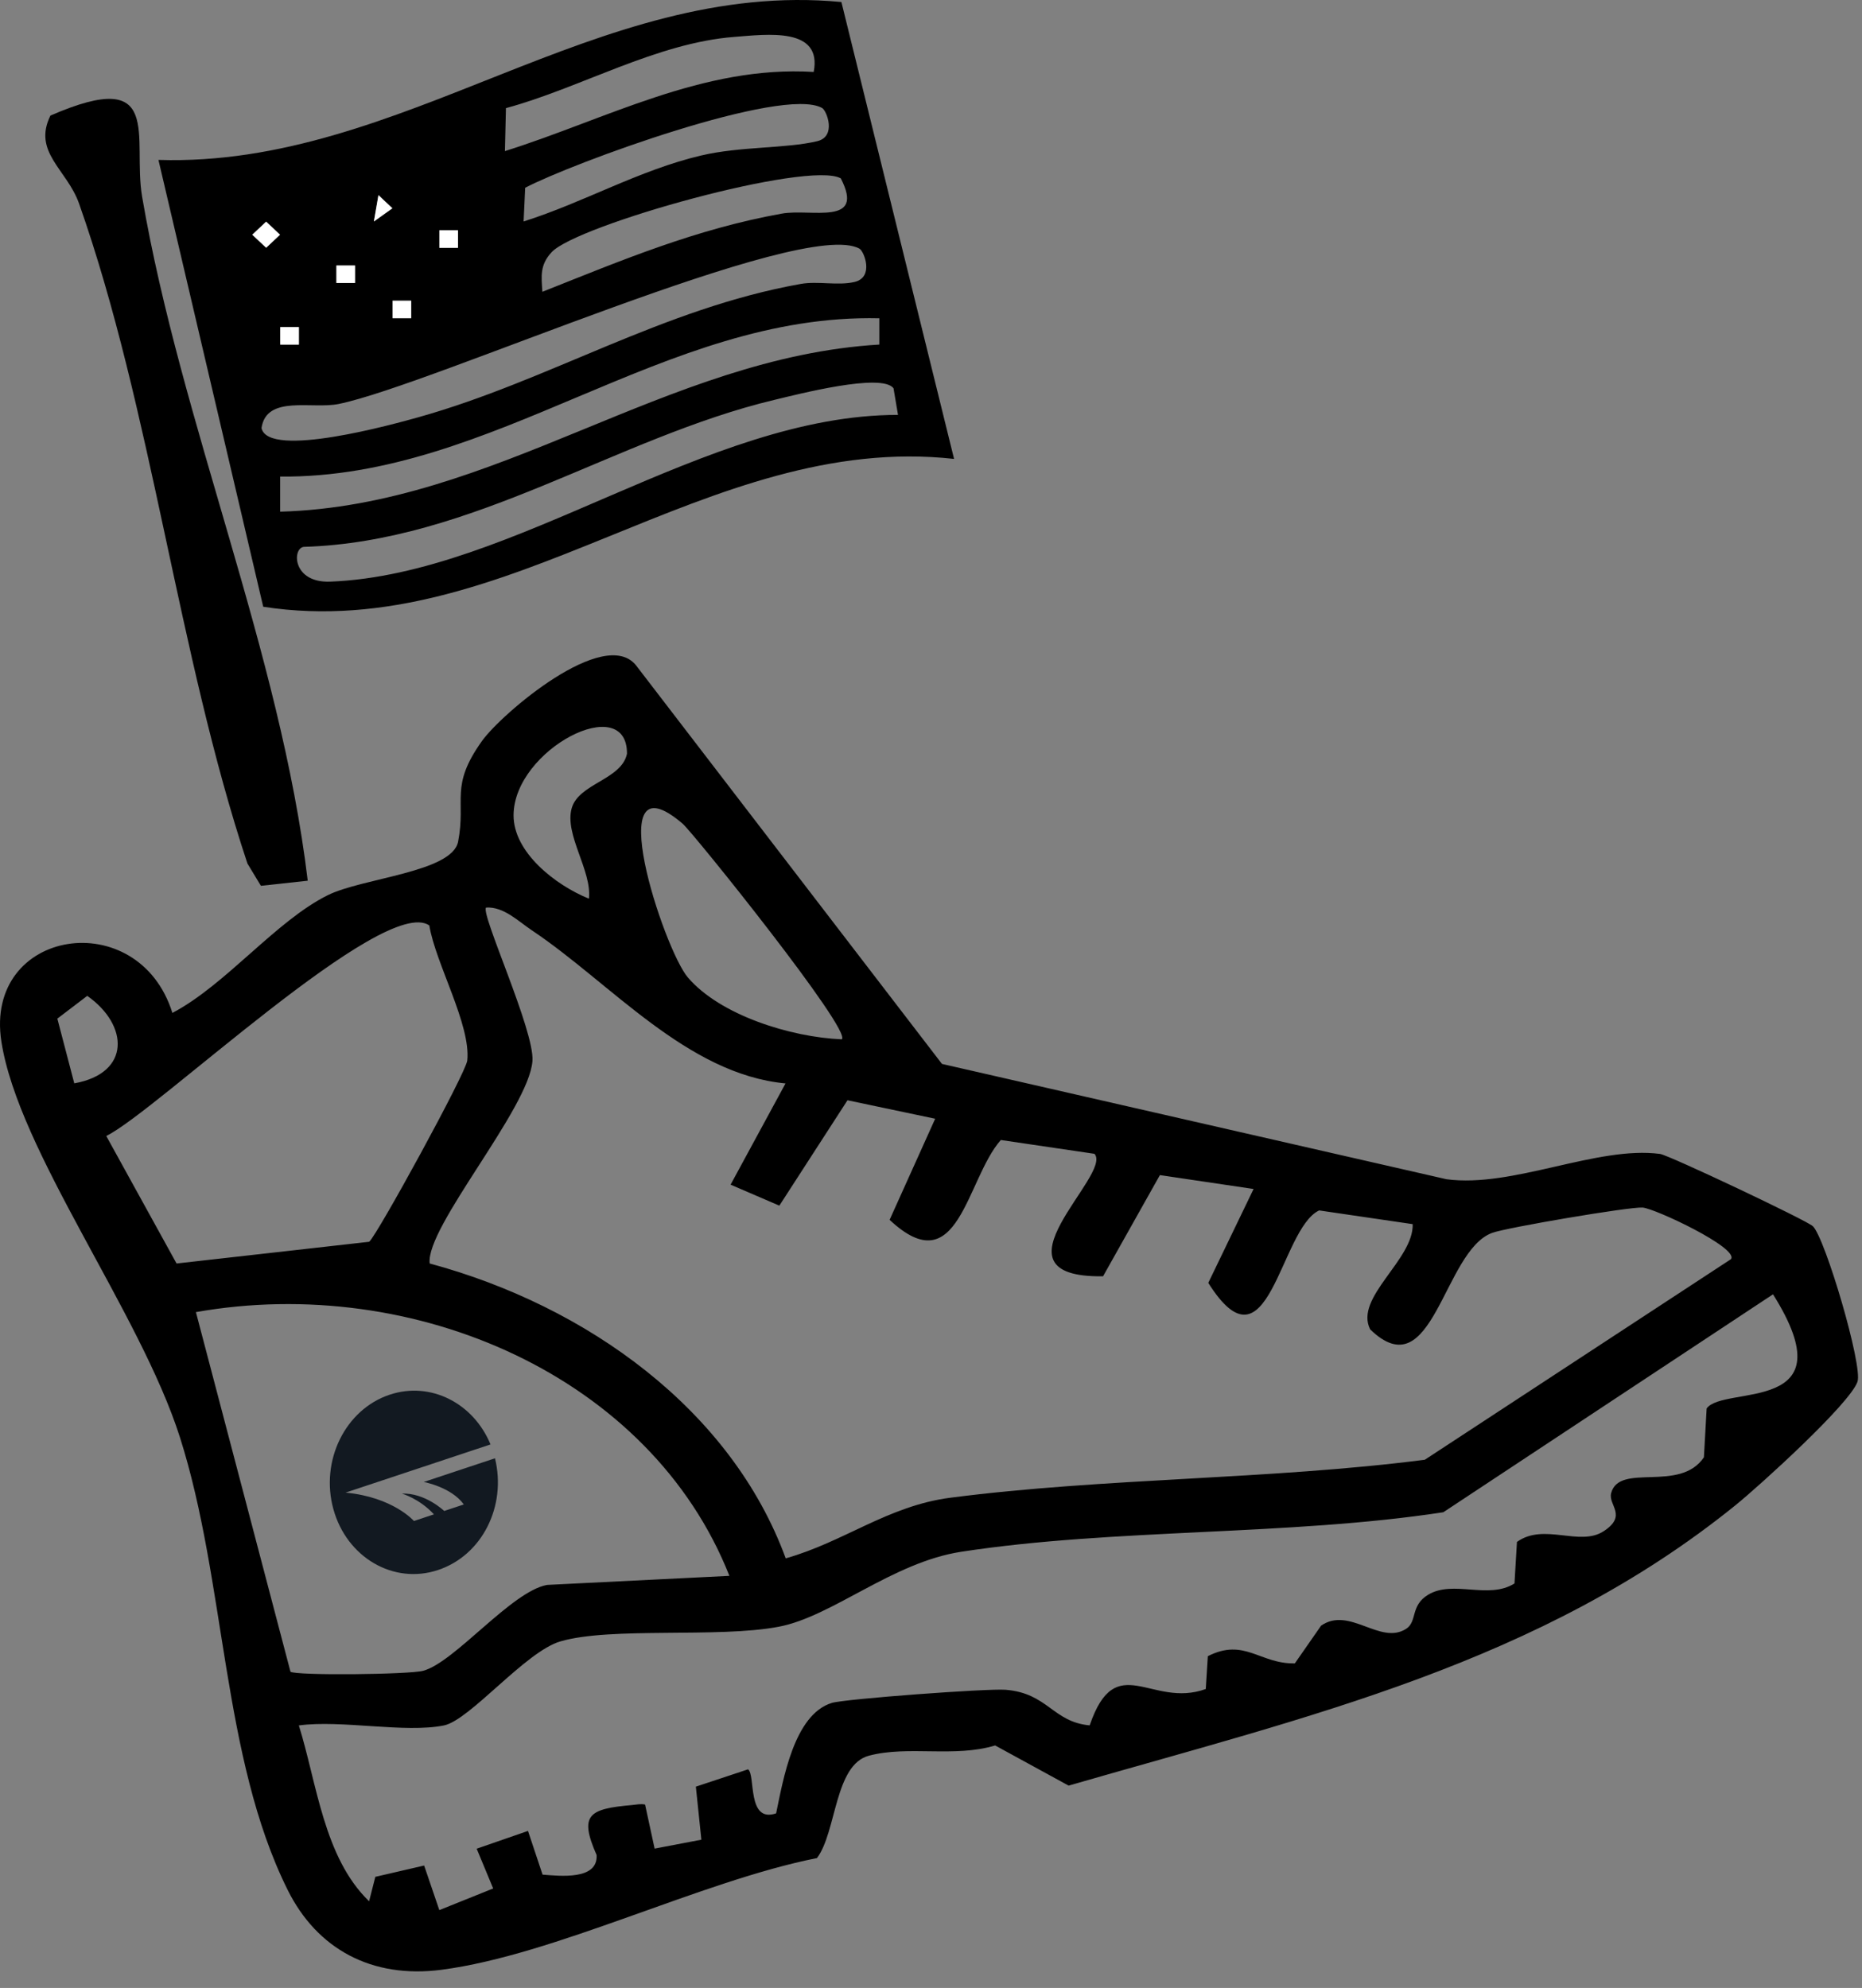 <svg xmlns="http://www.w3.org/2000/svg" fill="none" viewBox="0 0 74 79" height="79" width="74">
<rect x="0" y="0" width="74" height="79" fill="#808080" stroke="none"/>
<path fill="black" d="M72.049 48.731C72.537 49.205 74.039 54.279 73.82 54.911C73.514 55.79 69.922 59.05 68.97 59.819C61.198 66.101 52.035 68.195 42.47 70.96L39.549 69.364C37.93 69.855 36.102 69.358 34.538 69.769C33.16 70.129 33.252 72.794 32.469 73.839C27.864 74.752 22.04 77.692 17.548 78.278C14.778 78.639 12.602 77.46 11.431 75.103C8.809 69.828 8.986 62.872 7.148 57.109C5.559 52.132 0.732 45.76 0.055 41.391C-0.642 36.889 5.506 35.941 6.851 40.253C8.975 39.137 10.97 36.591 13.031 35.572C14.418 34.887 17.972 34.662 18.207 33.445C18.531 31.765 17.858 31.262 19.157 29.444C19.933 28.359 24.019 24.87 25.279 26.443L37.436 42.28L57.49 46.863C60.117 47.216 63.475 45.524 65.975 45.857C66.32 45.903 71.813 48.5 72.049 48.731ZM23.405 35.713C23.528 34.595 22.426 33.175 22.72 32.121C22.998 31.131 24.703 30.989 24.918 29.952C24.929 27.463 20.427 29.774 20.41 32.392C20.401 33.87 22.075 35.176 23.405 35.713ZM33.453 41.302C33.894 40.986 27.544 33.089 27.134 32.737C23.799 29.881 26.379 37.719 27.334 38.84C28.616 40.344 31.423 41.218 33.452 41.302H33.453ZM31.22 43.055C27.296 42.688 24.259 39.055 21.139 36.972C20.59 36.606 20.022 36.025 19.318 36.066C19.085 36.294 21.248 40.957 21.161 42.162C21.024 44.054 16.909 48.769 17.076 50.21C23.326 51.896 29.063 56.024 31.226 61.928C33.554 61.273 35.284 59.842 37.771 59.519C43.867 58.728 50.479 58.803 56.625 58.01L68.793 50.038C69.118 49.596 65.767 48.02 65.279 47.988C64.758 47.954 59.889 48.78 59.305 48.993C57.354 49.7 56.957 55.251 54.455 52.831C53.809 51.566 56.184 50.069 56.144 48.647L52.426 48.102C50.86 48.833 50.422 54.794 48.02 50.981L49.82 47.25L46.097 46.698L43.838 50.719C39.069 50.787 44.248 46.676 43.496 45.852L39.775 45.303C38.391 46.871 38.1 51.048 35.355 48.476L37.166 44.458L33.681 43.724L30.973 47.912L29.035 47.078L31.219 43.054L31.22 43.055ZM17.061 36.776C15.257 35.537 6.212 44.176 4.223 45.143L7.017 50.211L14.672 49.348C14.993 49.079 18.517 42.638 18.57 42.146C18.72 40.726 17.304 38.274 17.062 36.776H17.061ZM2.952 43.052C5.217 42.645 5.108 40.723 3.467 39.575L2.279 40.48L2.952 43.052ZM17.643 68.568C16.093 68.882 13.562 68.338 11.877 68.568C12.594 70.856 12.863 73.813 14.669 75.556L14.916 74.585L16.856 74.136L17.46 75.907L19.6 75.047L18.944 73.467L20.984 72.76L21.563 74.498C22.247 74.549 23.767 74.727 23.711 73.72C23.008 72.12 23.391 71.883 25.119 71.732C25.294 71.716 25.464 71.674 25.637 71.713L26.016 73.463L27.874 73.109L27.655 71.001L29.729 70.313C30.036 70.528 29.675 72.461 30.845 72.062C31.121 70.747 31.55 68.133 33.06 67.673C33.584 67.513 39.234 67.095 39.961 67.151C41.647 67.285 41.834 68.43 43.306 68.566C44.351 65.515 45.755 67.905 47.92 67.121L48.002 65.816C49.462 65.077 50.069 66.132 51.46 66.102L52.504 64.602C53.633 63.823 54.847 65.386 55.879 64.732C56.339 64.439 56.036 63.807 56.762 63.372C57.757 62.775 59.157 63.578 60.189 62.926L60.287 61.276C61.362 60.501 62.774 61.476 63.733 60.85C64.692 60.225 63.906 59.814 64.03 59.338C64.354 58.108 66.754 59.338 67.717 57.913L67.826 55.971C68.507 55.026 73.495 56.253 70.463 51.436L57.361 60.096C51.188 61.04 44.284 60.732 38.2 61.667C35.462 62.088 33.088 64.237 30.953 64.645C28.54 65.106 24.279 64.641 22.272 65.228C20.882 65.633 18.676 68.358 17.643 68.568ZM28.988 62.624C25.859 54.705 16.469 50.606 7.786 52.143L11.544 66.433C11.745 66.593 16.26 66.548 16.82 66.396C18.076 66.056 20.328 63.238 21.743 62.984L28.988 62.624Z"></path>
<path fill="black" d="M33.439 0.08L37.917 18.237C28.086 17.151 20.211 25.623 10.461 24.112L6.297 6.355C15.999 6.66 23.68 -0.851 33.439 0.08ZM32.338 2.859C32.687 1.066 30.488 1.366 29.18 1.467C26.082 1.706 23.042 3.505 20.107 4.297L20.067 6.005C24.082 4.743 27.943 2.59 32.339 2.859H32.338ZM32.673 4.292C31.108 3.408 22.72 6.49 20.872 7.462L20.809 8.801C23.2 8.046 25.404 6.757 27.872 6.178C29.425 5.813 31.252 5.906 32.478 5.611C33.259 5.424 32.854 4.394 32.672 4.291L32.673 4.292ZM33.415 7.088C32.133 6.368 22.918 8.941 21.922 10.023C21.448 10.536 21.515 10.977 21.555 11.596C24.727 10.336 27.649 9.103 31.076 8.488C32.232 8.281 34.401 8.997 33.415 7.088ZM14.859 8.802L15.591 8.277L15.039 7.755L14.859 8.802ZM10.577 8.808L10.026 9.325L10.577 9.842L11.128 9.325L10.577 8.808ZM18.201 9.153H17.461V9.848H18.201V9.153ZM34.161 9.884C31.929 8.622 17.161 15.302 13.459 16.054C12.396 16.27 10.587 15.683 10.393 17.011C10.659 18.248 15.714 16.838 16.625 16.582C21.818 15.127 26.323 12.265 31.819 11.284C32.507 11.161 33.308 11.363 33.965 11.204C34.747 11.015 34.342 9.987 34.159 9.884H34.161ZM14.109 10.551H13.37V11.246H14.109V10.551ZM16.342 11.949H15.602V12.644H16.342V11.949ZM34.946 12.648C26.38 12.451 19.641 19.019 11.134 18.939V20.334C19.682 20.099 26.456 14.199 34.946 13.693V12.648ZM11.878 12.998H11.138V13.693H11.878V12.998ZM35.689 16.489L35.511 15.432C35.054 14.801 31.693 15.672 30.771 15.892C24.482 17.395 18.777 21.534 12.076 21.732C11.607 21.78 11.611 23.173 13.125 23.114C20.427 22.831 28.031 16.483 35.689 16.488V16.489Z"></path>
<path fill="black" d="M12.232 34.999L10.369 35.202L9.833 34.315C7.061 25.968 6.036 16.302 3.144 8.095C2.664 6.733 1.286 6.051 2.004 4.593C6.559 2.611 5.246 5.474 5.65 7.83C7.194 16.83 11.14 25.911 12.23 35L12.232 34.999Z"></path>
<path fill="white" d="M10.578 8.81L10.027 9.328L10.578 9.846L11.129 9.328L10.578 8.81Z"></path>
<path fill="white" d="M16.342 11.95H15.602V12.646H16.342V11.95Z"></path>
<path fill="white" d="M14.109 10.551H13.369V11.246H14.109V10.551Z"></path>
<path fill="white" d="M11.879 12.999H11.139V13.694H11.879V12.999Z"></path>
<path fill="white" d="M18.201 9.152H17.461V9.848H18.201V9.152Z"></path>
<path fill="white" d="M14.859 8.802L15.041 7.755L15.594 8.277L14.859 8.802Z"></path>
<path fill="#121921" d="M18.431 59.787L17.654 60.045C17.654 60.045 16.892 59.316 15.971 59.356C15.971 59.356 16.658 59.544 17.246 60.18L16.451 60.444C16.451 60.444 15.627 59.495 13.733 59.316L19.494 57.401C18.817 55.76 17.113 54.884 15.488 55.424C13.722 56.011 12.719 58.049 13.249 59.972C13.779 61.895 15.64 62.98 17.406 62.393C19.172 61.806 20.136 59.845 19.672 57.952L16.84 58.893C16.84 58.893 17.935 59.095 18.431 59.784"></path>
</svg>
